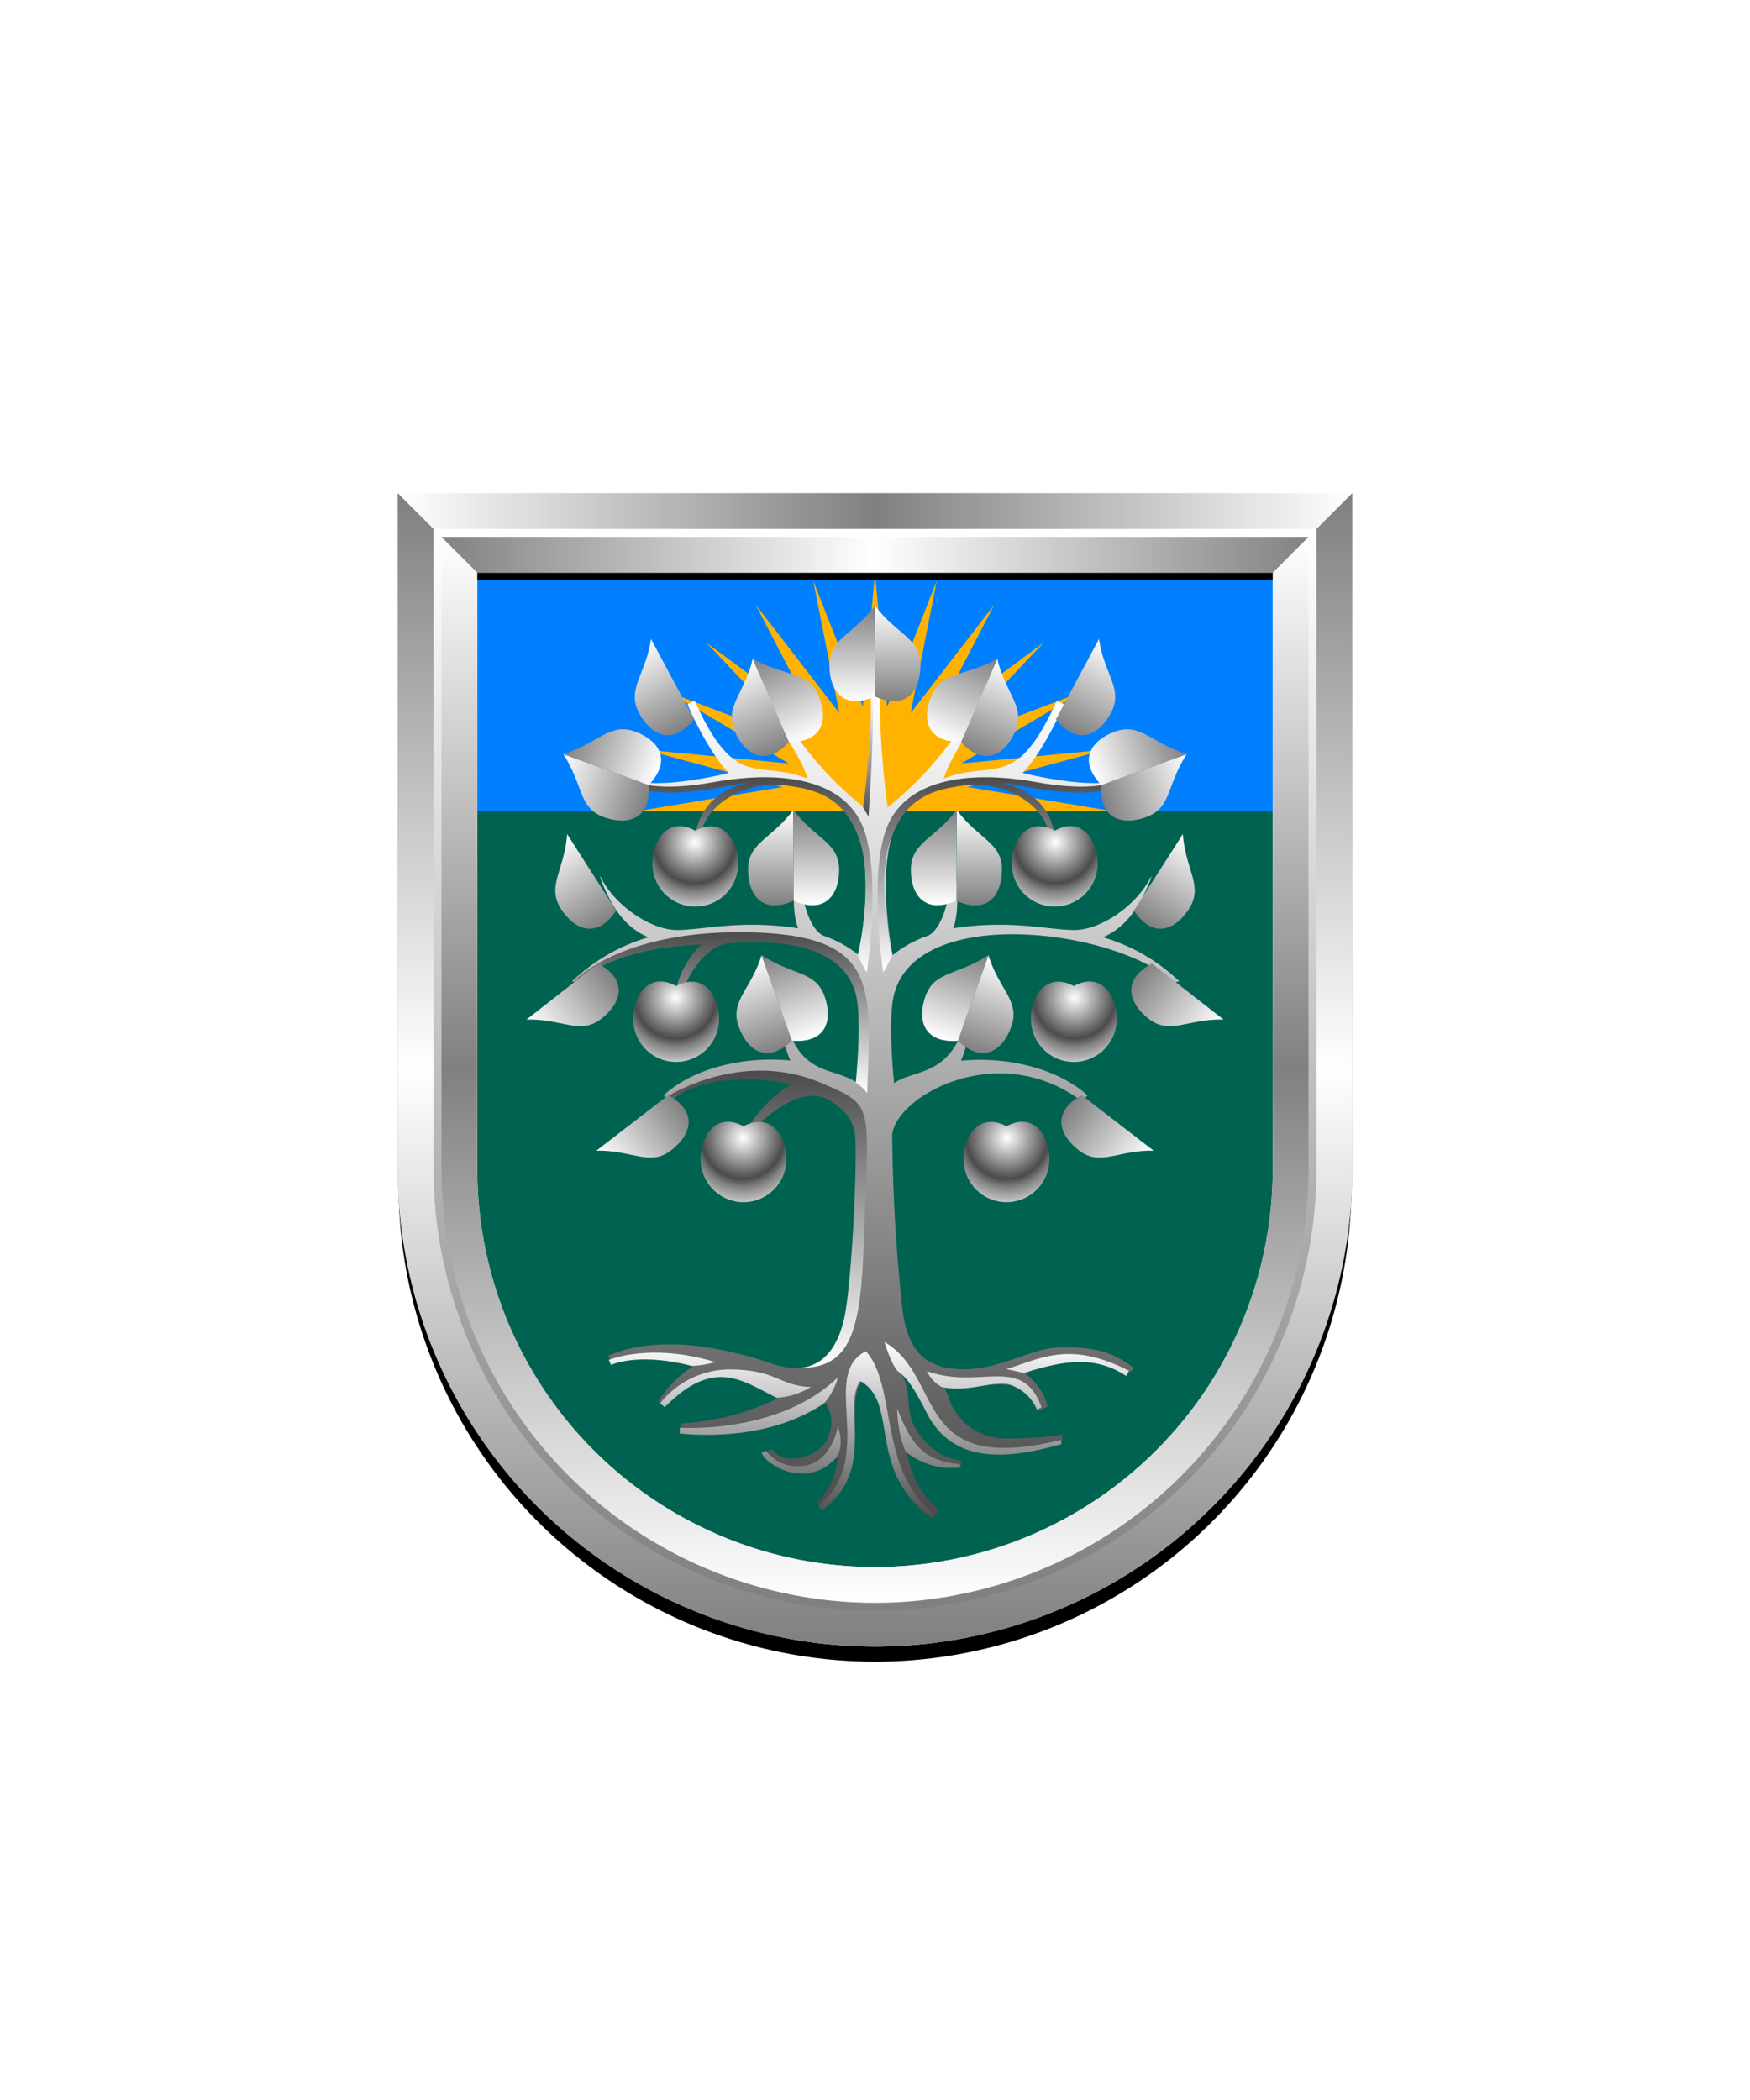 <svg xmlns="http://www.w3.org/2000/svg" xmlns:xlink="http://www.w3.org/1999/xlink" viewBox="0 0 220 264"><path d="M60 72v75a50 50 0 0 0 50 50 50 50 0 0 0 50-50V72Z" fill="#006351"/><path d="M160 72H60v30h100V72Z" fill="#007fff"/><path d="M110 102h30l-18.372-3.062 17.349-4.702-18.141 1.745L135.981 87l-16.676 6.329 11.908-12.542-14.073 10.377L125 76.019l-10.512 13.614 3.277-16.611-6.234 15.818L110 72l-1.531 16.84-6.234-15.818 3.276 16.611L95 76.019l7.86 15.145-14.073-10.377 11.908 12.542L84.019 87l15.145 8.981-18.142-1.745 17.349 4.702L80 102h30Z" fill="#ffb300"/><defs><linearGradient gradientUnits="userSpaceOnUse" id="h90-a" x1="2.86" x2="2.86" y2="12.03"><stop offset="0" stop-color="gray"/><stop offset="1" stop-color="#fff"/></linearGradient><linearGradient id="h90-b" x1="8.58" x2="8.58" xlink:href="#h90-a" y1="12.03" y2="0"/><radialGradient cx="16458.64" cy="2.02" gradientTransform="matrix(-1, 0, 0, 1, 16464.03, 0)" gradientUnits="userSpaceOnUse" id="h90-c" r="10.29"><stop offset="0" stop-color="#fff"/><stop offset="0.5" stop-color="#4b4b4b"/><stop offset="0.6" stop-color="gray"/><stop offset="0.93" stop-color="#fff"/></radialGradient><linearGradient gradientUnits="userSpaceOnUse" id="h90-d" x1="22.42" x2="22.42" y1="10.29" y2="34.77"><stop offset="0" stop-color="#4b4b4b"/><stop offset="1" stop-color="#fff"/></linearGradient><linearGradient id="h90-e" x1="24.28" x2="24.28" xlink:href="#h90-d" y1="47.18" y2="84.55"/><linearGradient id="h90-f" x1="18.6" x2="18.6" xlink:href="#h90-d" y1="29.78" y2="50.03"/><linearGradient id="h90-g" x1="37.15" x2="37.15" xlink:href="#h90-d" y1="15.22" y2="0"/><filter id="h90-h" name="shadow"><feDropShadow dx="0" dy="1" stdDeviation="0"/></filter><linearGradient id="h90-i" x1="110" x2="110" xlink:href="#h90-d" y1="190.41" y2="86.92"/><linearGradient id="h90-j" x1="109.24" x2="109.24" xlink:href="#h90-d" y1="190.93" y2="168.76"/><symbol id="h90-k" viewBox="0 0 37.79 84.55"><path d="M36.53,16.7c-2.26-5.93-9.76-7.43-18.91-5.78-6.06,1.09-9,.34-10.22-.24l-.21.3c3.4,2.8,13.77,0,14.64,0-2.45.76-5.84,2.12-6.49,6.89L16,18c.42-4.55,6.18-7.34,10.86-6.67,3.14.45,7.22,1.1,9.16,6.83s-.22,14.54-.22,14.54.5,1,1.13,2.12C37,34.77,38.78,22.64,36.53,16.7Z" fill="url(#h90-d)"/><path d="M31.26,48.74c-8.85-3.79-17.18.31-19.68,1.86l.36.41a14.79,14.79,0,0,1,7.15-2.6,24.65,24.65,0,0,1,8.34.5c-3,1.7-5.39,4.91-6.86,7.93,2.72-3.32,8-8.2,11.74-5.91,2.3,1.41,3,2.89,3.15,4.3.35,3.12-.41,19-1.37,23.16s-3,5.87-5.41,6.15h0c7,0,7.62-6,8-18.6C37.22,51.15,37.7,51.51,31.26,48.74Z" fill="url(#h90-e)"/><path d="M20.85,29.78C7.18,29.78,1.29,34.73,0,36l.47.1C3.18,33.72,7,32.55,10.53,31.88a56.25,56.25,0,0,1,5.64-.59,11.34,11.34,0,0,0-3.48,8.21l.58,0c.41-3.73,3.38-8.09,6.29-8.33,12.65-1,15.64,3.65,16.17,7.21s-.17,10.31-.17,10.31A5.31,5.31,0,0,1,37,50C37.42,36.51,38.76,29.78,20.85,29.78Z" fill="url(#h90-f)"/><path d="M37.48,0a107.79,107.79,0,0,1-1,14.07l.68,1.15s.59-7.72.59-15.08A.93.93,0,0,0,37.48,0Z" fill="url(#h90-g)"/></symbol><symbol id="h90-m" viewBox="0 0 11.45 12.03"><path d="M0,4.51C0,7.93,3,8.35,5.72,12V.58C1.74-1.19,0,1.35,0,4.51Z" fill="url(#h90-a)"/><path d="M5.72.58V12c2.76-3.68,5.73-4.1,5.73-7.52C11.45,1.35,9.71-1.19,5.72.58Z" fill="url(#h90-b)"/></symbol><symbol id="h90-w" viewBox="0 0 10.78 10.09"><path d="M5.39,10.09A5.39,5.39,0,0,0,10.78,4.7c0-3-2-6-5.39-4.15C2-1.26,0,1.72,0,4.7A5.39,5.39,0,0,0,5.39,10.09Z" fill="url(#h90-c)"/></symbol><symbol id="h90-n" viewBox="0 0 39.32 70.81"><use height="12.03" transform="matrix(0.61, -0.79, 0.79, 0.61, 17.54, 61.53)" width="11.45" xlink:href="#h90-m"/><use height="12.03" transform="translate(11.12 52.98) rotate(-160.46)" width="11.45" xlink:href="#h90-m"/><use height="12.03" transform="translate(26.32 44.96) rotate(-51.96)" width="11.45" xlink:href="#h90-m"/><use height="12.03" transform="translate(11.43 33.52) rotate(-179.76)" width="11.45" xlink:href="#h90-m"/><use height="12.03" transform="translate(32.54 37.73) rotate(-147.38)" width="11.45" xlink:href="#h90-m"/><use height="12.03" transform="translate(11.31 15.78) rotate(-156.46)" width="11.45" xlink:href="#h90-m"/><use height="12.03" transform="translate(23.02 13.3) rotate(-151.83)" width="11.45" xlink:href="#h90-m"/><use height="12.03" transform="translate(25.34 23.94) rotate(-109.88)" width="11.45" xlink:href="#h90-m"/><use height="10.09" transform="translate(12.69 23.56)" width="10.78" xlink:href="#h90-w"/><use height="10.09" transform="translate(6.63 60.72)" width="10.78" xlink:href="#h90-w"/><use height="10.09" transform="translate(15.1 43.09)" width="10.78" xlink:href="#h90-w"/></symbol></defs><g filter="url(#h90-h)"><path d="M147.51,123.52l.75-.15a23.41,23.41,0,0,0-9.59-5.54c3.12-1.38,4.7-4.11,6-7.33l.07-.38c-1.79,3.73-6.39,6.8-9.65,6.8s-8-1.33-15.25-.22c.94-2.59.35-6.55,0-9.22,0,0-.15,8.42-3.1,10.13a14.25,14.25,0,0,0-4.52,2.47s-1.79-8.71-.22-14.55c2.43-9.07,14.31-7.44,14.31-7.44,2.42.54,13.91,2.22,15-.38-2.62,1.78-11.33-.16-12.75-.55,2.33-2.35,4.71-7.4,5.2-8.63l-.92-.4c-5.18,11.4-7.79,7.29-14.19,9.74.69-2.32,2.66-5.05,3.8-7.18l-.86-.52a43.56,43.56,0,0,1-10,11.32,108.66,108.66,0,0,1-1-14.13l-.5-.44-.5.44a108.66,108.66,0,0,1-1,14.13,43.56,43.56,0,0,1-10-11.32l-.86.52c1.14,2.13,3.11,4.86,3.8,7.18-6.4-2.45-9,1.66-14.19-9.74l-.92.4c.49,1.23,2.87,6.28,5.2,8.63-1.42.39-10.13,2.33-12.75.55,1.06,2.6,12.55.92,15,.38,0,0,11.88-1.63,14.31,7.44,1.57,5.84-.22,14.55-.22,14.55a14.25,14.25,0,0,0-4.52-2.47c-3-1.71-3.1-10.13-3.1-10.13-.38,2.67-1,6.63,0,9.22-7.24-1.11-12,.22-15.25.22s-7.86-3.07-9.65-6.8l.07.38c1.26,3.22,2.84,6,6,7.33a23.41,23.41,0,0,0-9.59,5.54l.75.15c7-6.76,33.39-10.19,35.26,2.31.54,3.56-.17,10.31-.17,10.31-3.26-2.24-7.43-.5-9.41-9.2a13,13,0,0,0,1,6.38c-5.87-.58-12.26,1-15.9,4.36l.67.75c10.48-7.9,23.41-.7,23.88,4.22.3,3.12-.21,19-1.17,23.17-1.41,6.18-5.83,7-9.79,5.61-5.13-1.72-13.72-3.92-20.58-1l.24.57c3-1.16,10.25.71,10.46.76a13.81,13.81,0,0,0-4.37,4.37l.37.32c6.3-6.5,10.67-2.57,14.67-.68a31.49,31.49,0,0,1-12.19,3.17l0,.6c1.78.19,11.32,1.28,18.18-3.16a4.66,4.66,0,0,1,.2,4.51c-1.07,2.3-5.42,3.57-7,1.28l-.51.23c.37,1,3.58,5,8.82.82a9.2,9.2,0,0,1-2.56,5.62l.31.5c7.07-4.89,2.88-12.64,5.26-15.67,5,2.79,2.25,12.5,9.37,16.78l.33-.6a11.44,11.44,0,0,1-4-7.33c1.89,1.73,4.46,1.82,6.83,1.64l0-.54a7.24,7.24,0,0,1-4.32-2.16c-3.58-3.64-1.43-5.86-3.32-8.89a14.83,14.83,0,0,1,3.54,4.58c3.42,7.46,10.82,5.61,16.83,4l-.11-.78a43.1,43.1,0,0,1-6.92.46,7.38,7.38,0,0,1-7.3-5.11l-.5-1.21c.29,0,6.88-.76,8.43-.31a5.63,5.63,0,0,1,3.4,3.14l1.09-.54a7.26,7.26,0,0,0-2.76-4.07c3.24-2.09,8.75-2.6,13.25-.27l.3-.53c-2.65-2.06-5.18-2.62-9.23-2.54S125,172.84,119.29,172c-3.27-.51-5.23-2.55-5.84-7.38a219.18,219.18,0,0,1-1.29-21.94c.47-4.92,13.4-12.12,23.88-4.22l.67-.75c-3.64-3.33-10-4.94-15.9-4.36a13,13,0,0,0,1-6.38c-2,8.63-6.58,7.25-9.41,9.2,0,0-.71-6.75-.17-10.31C114.12,113.33,140.49,116.76,147.51,123.52Z" fill="url(#h90-i)"/><path d="M76.81,171.59l-.27-.63c1.67-.61,6.36-1.83,13.41.28a13.82,13.82,0,0,1-3,.48C86.75,171.66,80.87,170,76.81,171.59Zm14.83.57A11.14,11.14,0,0,0,83,176.41l.57.5c6.3-6.5,10.1-3.07,14.1-1.18a9.59,9.59,0,0,0,4.3-1.37C97.93,174.25,97.67,172.16,91.64,172.16Zm13.69,1c-6.65,6.38-17,6.45-19.87,6.33l0,.72c1.78.19,11.3,1,18.21-3.88A8.12,8.12,0,0,0,105.33,173.17Zm0,6.15s-.76,5-4.91,5a4.68,4.68,0,0,1-4.09-1.93l-.59.26c.56,1.54,5.73,4.72,9.41.56C106.23,181.62,105.33,179.32,105.33,179.32Zm8.5,3.16a9.06,9.06,0,0,0,6.87,2l0-.39c-4.22-.46-5.93-1.88-7.9-7A14.73,14.73,0,0,0,113.83,182.48Zm3.4,8.45.3-.52c-7.16-5.42-4.72-16.22-8.68-20.53-5.89,3,1.51,13.37-5.95,19.42l.36.6c7.08-4.89,2.52-13.24,4.9-16.27C113.15,176.42,108.79,184.87,117.23,190.93Zm24.38-18,.33-.59c-7.54-3.85-11.15-1.49-15.41-.22l2.16.49C133.06,171.29,137.35,170.14,141.61,173Zm-8.25,8.1c-18.76,4.61-14.54-7.83-22.17-12.31,0,0,.94,3.14,1.8,3.77,1.41,1,2.46,3.18,3.28,4.67,3.42,7.46,11.16,6.06,17.17,4.4Zm-14.83-6.64c3.22.71,6.39-.89,8.43-.31a5.63,5.63,0,0,1,3.4,3.14l.58-.29c-2.45-6.72-7.72-2.13-14.41-4.55A4.19,4.19,0,0,0,118.53,174.43Z" fill="url(#h90-j)"/><use height="84.55" transform="translate(72.02 87.42)" width="37.79" xlink:href="#h90-k"/><use height="84.55" transform="matrix(-1, 0, 0, 1, 147.98, 87.42)" width="37.79" xlink:href="#h90-k"/><use height="12.03" transform="translate(115.72 88.14) rotate(180)" width="11.45" xlink:href="#h90-m"/><use height="70.81" transform="translate(114.51 80.32)" width="39.32" xlink:href="#h90-n"/><use height="70.81" transform="matrix(-1, 0, 0, 1, 105.49, 80.32)" width="39.32" xlink:href="#h90-n"/></g><rect fill="none" height="264" width="220"/><defs><linearGradient id="fr0-a" x1="0" x2="0" y1="0" y2="1"><stop offset="0" stop-color="#fff"/><stop offset=".5" stop-color="gray"/><stop offset="1" stop-color="#fff"/></linearGradient><linearGradient id="fr0-c" x1="0" x2="1" xlink:href="#fr0-a" y1="0" y2="0"/><linearGradient id="fr0-b" x1="0" x2="1" y1="0" y2="0"><stop offset="0" stop-color="gray"/><stop offset=".5" stop-color="#fff"/><stop offset="1" stop-color="gray"/></linearGradient><linearGradient id="fr0-d" x1="0" x2="0" xlink:href="#fr0-b" y1="0" y2="1"/><linearGradient id="fr0-e" x1="0" x2="0" y1="1" y2="0"><stop offset="0" stop-color="gray"/><stop offset="1" stop-color="#fff"/></linearGradient></defs><path d="M110 204a55.06 55.06 0 0 1-55-55V68h110v81a55.06 55.06 0 0 1-55 55Z" fill="none" stroke="#000" stroke-width="9.8"/><path d="M110 202a55.06 55.06 0 0 1-55-55V67h110v80a55.06 55.06 0 0 1-55 55Z" fill="none" stroke="url(#fr0-a)" stroke-width="10"/><path d="M55 67h110l5-5H50Z" fill="url(#fr0-c)"/><path d="m55 67 5 5h100l5-5Z" fill="url(#fr0-b)"/><path d="M165 67v80a55 55 0 0 1-110 0V67l-5-5v85a60 60 0 0 0 120 0V62Z" fill="url(#fr0-d)"/><path d="M110 202a55.06 55.06 0 0 1-55-55V67h110v80a55.06 55.06 0 0 1-55 55Z" fill="none" stroke="url(#fr0-e)"/><path d="M0 0h220v264H0z" fill="none"/></svg>